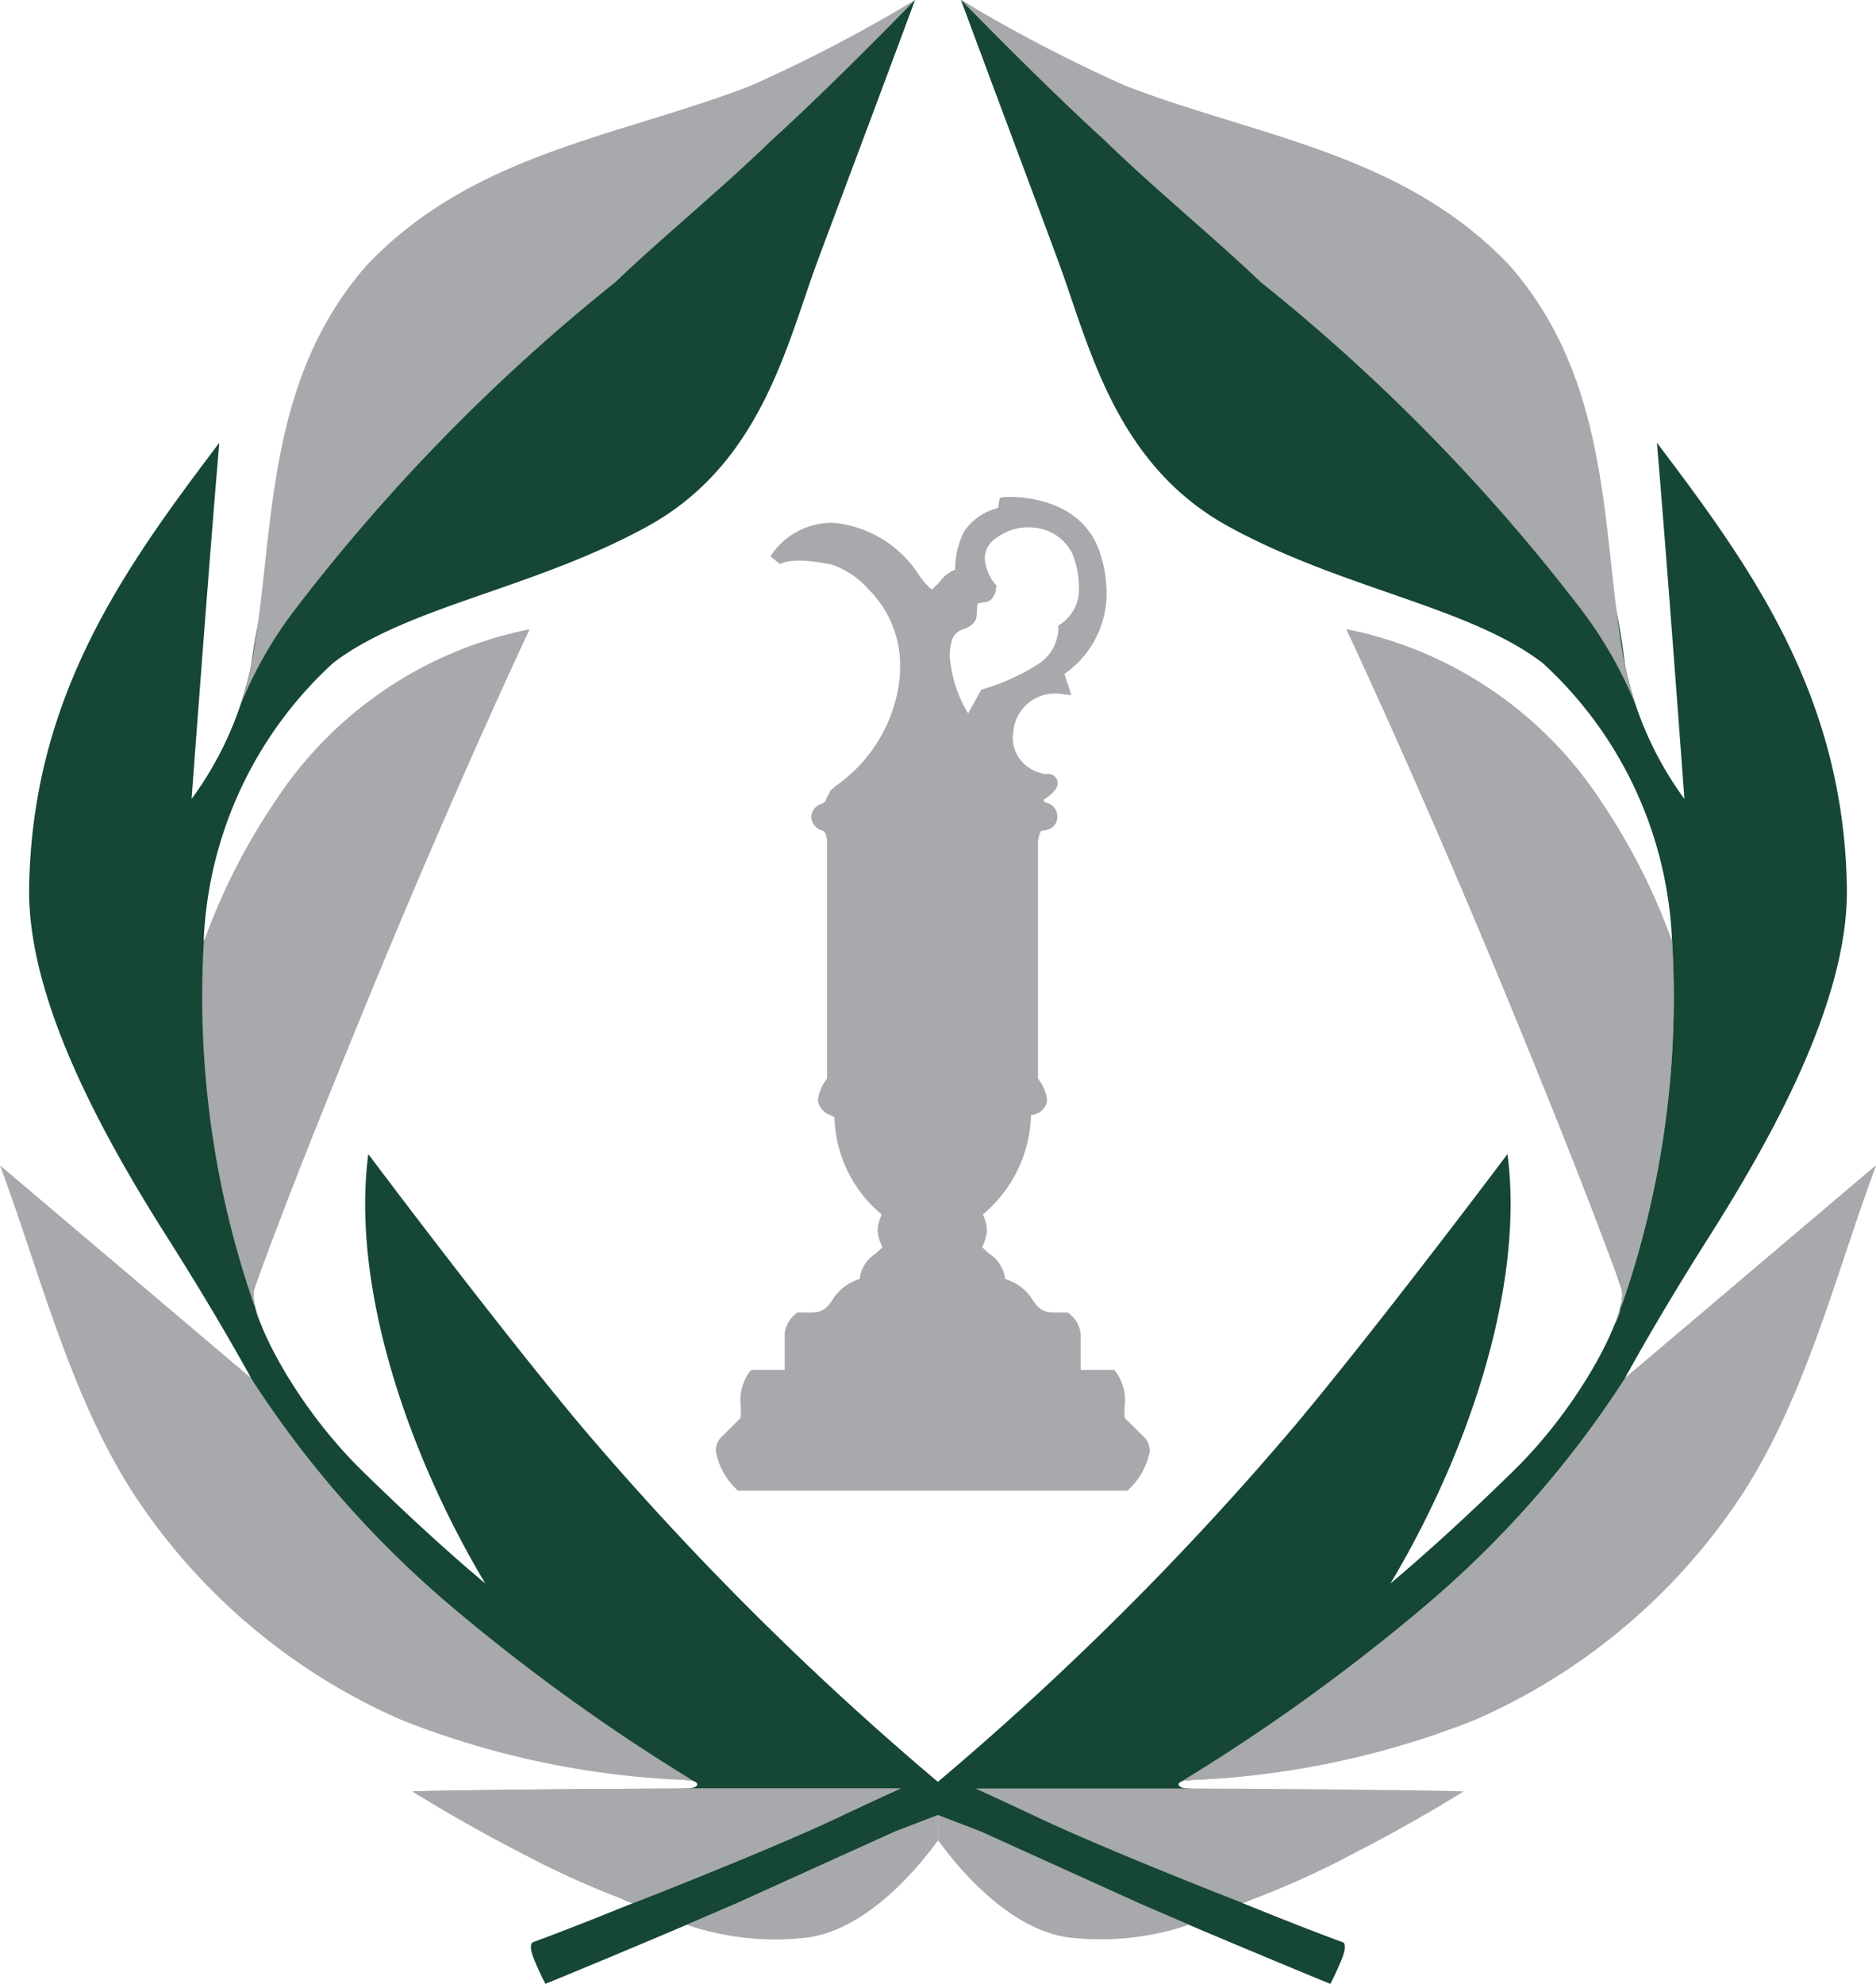 <svg xmlns="http://www.w3.org/2000/svg" version="1.1" xmlns:xlink="http://www.w3.org/1999/xlink" width="31.948" height="33.772"><svg xmlns="http://www.w3.org/2000/svg" viewBox="0 0 31.948 33.772"><defs><style>.cls-1{fill:#154734;}.cls-2{fill:#a7a9ac;}</style></defs><title>favicon</title><g id="SvgjsG1011" data-name="Layer 2"><g id="SvgjsG1010" data-name="Layer 1"><path class="cls-1" d="M27.675,23.457s.526-.972,1.386-2.332c1.081-1.7,2.42-4.069,2.391-6.009-.051-3.283-1.636-5.465-3.235-7.579.181,2.13.468,6.064.468,6.064a5.849,5.849,0,0,1-1.009-2.261,11.699,11.699,0,0,0-2.66-6.162c-1.819-1.908-3.129-2.129-5.373-2.999C18.724,1.794,17.241.507,16.365,0c.544,1.469,1.083,2.899,1.649,4.425.529,1.425.959,3.467,2.902,4.535,1.944,1.068,4.104,1.365,5.356,2.328a6.786,6.786,0,0,1,2.203,4.743c-.116-.3-1.062-.834-1.801-1.906-.84-1.219-.472-1.978-2.625-2.396a22,22,0,0,1,2.625,5.057c.607,1.485.327,3.469.941,5.157.13.321-.629,1.914-1.843,3.099-.807.789-1.466,1.386-2.093,1.916,1.32-2.21,2.287-5.05,1.993-7.311,0,0-2.103,2.804-3.597,4.595a51.478,51.478,0,0,1-6.103,6.092,51.659,51.659,0,0,1-6.104-6.092c-1.494-1.791-3.596-4.595-3.596-4.595-.295,2.261.672,5.101,1.993,7.311-.63-.53-1.287-1.127-2.094-1.916-1.214-1.185-1.974-2.777-1.844-3.099.614-1.688.595-3.124,1.202-4.611,1.514-3.691,2.069-4.88,2.069-4.88-2.152.418-1.564.86-2.405,2.079-.738,1.073-1.611,1.199-1.725,1.5a6.795,6.795,0,0,1,2.204-4.743c1.25-.963,3.413-1.26,5.356-2.328s2.372-3.11,2.902-4.535C14.5,2.899,15.039,1.469,15.583,0a34.128,34.128,0,0,1-2.92,2.061c-2.243.871-3.821,1.346-5.64,3.253a11.452,11.452,0,0,0-2.748,6.026,5.853,5.853,0,0,1-1.012,2.261s.289-3.935.472-6.064C2.137,9.651.547,11.833.496,15.116c-.028,1.94,1.309,4.309,2.391,6.009.861,1.36,1.387,2.332,1.387,2.332L1.041,21.505a14.424,14.424,0,0,0,2.414,4.198c.927,1.38,2.039,1.938,3.814,2.679,2.281.952,4.287,1.921,4.419,1.921.234,0,.267.144-.012.144-.279,0-1.876.288-2.892.319,0,0-.188.129.817.643.601.307.54.777,1.147.979l.033.01c-1.158.47-1.711.668-1.711.668s-.076.035.02.277a4.529,4.529,0,0,0,.199.43c.862-.353,1.67-.693,2.406-1.006a7.996,7.996,0,0,0,2.111-.157c1.254-.123,2.157-1.722,2.167-1.71a4.011,4.011,0,0,0,2.461,1.641,4.868,4.868,0,0,0,1.785.215c.744.315,1.563.658,2.437,1.018,0,0,.102-.191.197-.43.097-.242.021-.277.021-.277s-.554-.198-1.716-.67c.606-.201.475-.613,1.071-.918,1.005-.514.361-.578.361-.578a15.761,15.761,0,0,1-2.32-.452c-.279,0-.246-.144-.013-.144.133,0,2.384-.789,4.666-1.741a6.242,6.242,0,0,0,3.326-2.777,16.622,16.622,0,0,0,2.604-4.505l-3.182,2.178"></path><path class="cls-1" d="M21.465,4.802c-1.032-.993-2.572-2.198-3.449-3.258,1.918.896,3.879,1.158,5.768,2.129A5.746,5.746,0,0,1,26.722,8.23a16.566,16.566,0,0,1,.169,2.103,32.14,32.14,0,0,0-5.426-5.532"></path><path class="cls-1" d="M21.465,4.802c-1.032-.993-2.572-2.198-3.449-3.258,1.918.896,3.879,1.158,5.768,2.129A5.746,5.746,0,0,1,26.722,8.23a16.566,16.566,0,0,1,.169,2.103,32.14,32.14,0,0,0-5.426-5.532"></path><path class="cls-2" d="M20.262,30.303a.262.262,0,0,0-.167.042,33.093,33.093,0,0,0,4.112-2.953,17.502,17.502,0,0,0,3.472-3.935l4.269-3.618c-.718,1.922-1.255,4.181-2.481,5.893a10.437,10.437,0,0,1-4.374,3.556,14.734,14.734,0,0,1-4.831,1.016"></path><path class="cls-2" d="M27.508,22.53h0a1.044,1.044,0,0,0,.112-.586c-.616-1.688-1.283-3.331-1.893-4.816-1.513-3.692-2.797-6.415-2.797-6.415a6.757,6.757,0,0,1,4.338,2.935,10.665,10.665,0,0,1,1.208,2.384,15.954,15.954,0,0,1-.969,6.498"></path><polyline class="cls-2" points="3.83 12.65 3.83 12.654 3.836 12.637 3.83 12.65"></polyline><path class="cls-2" d="M6.253,4.508C4.443,6.561,4.693,9.203,4.275,11.34a4.782,4.782,0,0,1-.177.656,7.017,7.017,0,0,1,.96-1.663,32.099,32.099,0,0,1,5.425-5.532c.765-.735,1.806-1.585,2.651-2.407h0C14.184,1.444,15.583,0,15.583,0a25.622,25.622,0,0,1-2.79,1.456c-2.244.87-4.722,1.145-6.54,3.052"></path><path class="cls-2" d="M20.262,30.303a.262.262,0,0,0-.167.042,33.093,33.093,0,0,0,4.112-2.953,17.502,17.502,0,0,0,3.472-3.935l4.269-3.618c-.718,1.922-1.255,4.181-2.481,5.893a10.437,10.437,0,0,1-4.374,3.556,14.734,14.734,0,0,1-4.831,1.016"></path><path class="cls-2" d="M27.508,22.53h0a1.044,1.044,0,0,0,.112-.586c-.616-1.688-1.283-3.331-1.893-4.816-1.513-3.692-2.797-6.415-2.797-6.415a6.757,6.757,0,0,1,4.338,2.935,10.665,10.665,0,0,1,1.208,2.384,15.954,15.954,0,0,1-.969,6.498"></path><path class="cls-2" d="M11.688,30.303a.26.26,0,0,1,.166.042,33.14,33.14,0,0,1-4.113-2.953,17.499,17.499,0,0,1-3.469-3.935L0,19.839c.717,1.922,1.256,4.181,2.48,5.893a10.44,10.44,0,0,0,4.375,3.556,14.742,14.742,0,0,0,4.832,1.016"></path><path class="cls-2" d="M4.439,22.53h0a1.036,1.036,0,0,1-.11-.586c.614-1.688,1.284-3.331,1.892-4.816,1.513-3.692,2.798-6.415,2.798-6.415A6.747,6.747,0,0,0,4.682,13.648a10.683,10.683,0,0,0-1.211,2.384,15.996,15.996,0,0,0,.969,6.498"></path><path class="cls-2" d="M25.698,4.508c1.81,2.053,1.56,4.695,1.977,6.832a5.091,5.091,0,0,0,.178.656,7.125,7.125,0,0,0-.959-1.663,32.18,32.18,0,0,0-5.427-5.532c-.765-.735-1.806-1.585-2.65-2.407h0C17.77,1.444,16.367,0,16.367,0a25.796,25.796,0,0,0,2.79,1.456c2.244.87,4.722,1.145,6.541,3.052"></path><path class="cls-2" d="M12.551,32.399l-.854.367a4.679,4.679,0,0,0,1.996.223c1.246-.124,2.26-1.649,2.28-1.658l.002-.002v-.43l-.724.277-2.701,1.223"></path><path class="cls-2" d="M15.335,30.447H11.677c-.279,0-3.639.018-4.653.049,0,0,.811.513,1.815,1.028a15.115,15.115,0,0,0,1.946.873s2.326-.904,3.512-1.468c.425-.201.842-.392,1.038-.482"></path><path class="cls-2" d="M12.551,32.399l-.854.367a4.679,4.679,0,0,0,1.996.223c1.246-.124,2.26-1.649,2.28-1.658l.002-.002v-.43l-.724.277-2.701,1.223"></path><path class="cls-2" d="M15.335,30.447H11.677c-.279,0-3.639.018-4.653.049,0,0,.811.513,1.815,1.028a15.115,15.115,0,0,0,1.946.873s2.326-.904,3.512-1.468c.425-.201.842-.392,1.038-.482"></path><path class="cls-2" d="M19.398,32.399l.853.367a4.682,4.682,0,0,1-1.997.223c-1.245-.124-2.259-1.649-2.278-1.658v-.432l.722.277,2.701,1.223"></path><path class="cls-2" d="M16.613,30.447H20.27c.279,0,3.64.018,4.655.049,0,0-.811.513-1.816,1.028a15.06,15.06,0,0,1-1.946.873s-2.325-.904-3.512-1.468c-.425-.201-.842-.392-1.038-.482"></path><path class="cls-2" d="M16.175,11.146a.739.739,0,0,1,.055-.294.291.291,0,0,1,.183-.143c.089-.036.22-.091.222-.252.002-.087.002-.167.023-.187l.105-.018c.121,0,.189-.121.201-.237l.004-.046-.029-.036a.771.771,0,0,1-.169-.428l.004-.053a.421.421,0,0,1,.196-.296.894.894,0,0,1,.604-.176.802.802,0,0,1,.695.461,1.581,1.581,0,0,1,.104.539.713.713,0,0,1-.299.638l-.051.033v.062a.739.739,0,0,1-.303.566,3.651,3.651,0,0,1-.967.45l-.044.014s-.143.262-.222.401a2.169,2.169,0,0,1-.314-1m.923-2.684-.072.016s-.018.124-.027.172a.976.976,0,0,0-.573.391,1.389,1.389,0,0,0-.157.658.581.581,0,0,0-.251.191l-.04.047-.108.102a1.218,1.218,0,0,1-.209-.233,1.94,1.94,0,0,0-1.464-.903,1.241,1.241,0,0,0-1.074.57l.164.133c.004-.002.186-.138.883.009a1.467,1.467,0,0,1,.626.423,1.816,1.816,0,0,1,.534,1.33c0,.04,0,.083-.002.124a2.568,2.568,0,0,1-1.082,1.881l-.098.083-.076.145c-.009.04-.011.052-.074.083a.244.244,0,0,0-.18.228v.008A.253.253,0,0,0,14,14.138c.076.021.085.16.085.215v4.011a.726.726,0,0,0-.155.35.235.235,0,0,0,.01.071.33.33,0,0,0,.215.205l.056.029a2.223,2.223,0,0,0,.806,1.658.678.678,0,0,0-.072.277.751.751,0,0,0,.085.279c-.044.039-.127.115-.127.115a.587.587,0,0,0-.263.425.843.843,0,0,0-.434.309c-.16.262-.252.262-.452.261l-.18.001-.025.025a.489.489,0,0,0-.186.345v.606H12.799l-.031.029a.836.836,0,0,0-.15.619s-.002.121-.005.17l-.296.296a.342.342,0,0,0-.127.269,1.164,1.164,0,0,0,.339.637l.032.036H19.208l.034-.04a1.171,1.171,0,0,0,.338-.633.345.345,0,0,0-.127-.267c0-.002-.24-.237-.3-.298-.002-.049-.004-.17-.004-.17a.83.83,0,0,0-.15-.619l-.03-.029h-.564c0-.155-.002-.606-.002-.606a.492.492,0,0,0-.187-.345l-.029-.025-.178-.001c-.199.001-.294.001-.455-.263a.837.837,0,0,0-.436-.306.596.596,0,0,0-.267-.427l-.127-.115a.785.785,0,0,0,.085-.279.678.678,0,0,0-.072-.277,2.285,2.285,0,0,0,.821-1.694.3.3,0,0,0,.264-.198.233.233,0,0,0,.009-.071.722.722,0,0,0-.154-.35V14.352a.435.435,0,0,1,.055-.21c.197-.002.274-.125.274-.235v-.006a.239.239,0,0,0-.212-.24l-.023-.043c.156-.102.243-.199.243-.287l-.008-.046a.167.167,0,0,0-.194-.106.66.66,0,0,1-.402-.206.608.608,0,0,1-.152-.528.711.711,0,0,1,.818-.631l.169.02s-.091-.28-.118-.361a1.668,1.668,0,0,0,.718-1.389,2.178,2.178,0,0,0-.11-.664c-.336-1.051-1.621-.96-1.635-.958"></path></g></g></svg><style>@media (prefers-color-scheme: light) { :root { filter: none; } }
@media (prefers-color-scheme: dark) { :root { filter: contrast(0.385) brightness(4.5); } }
</style></svg>